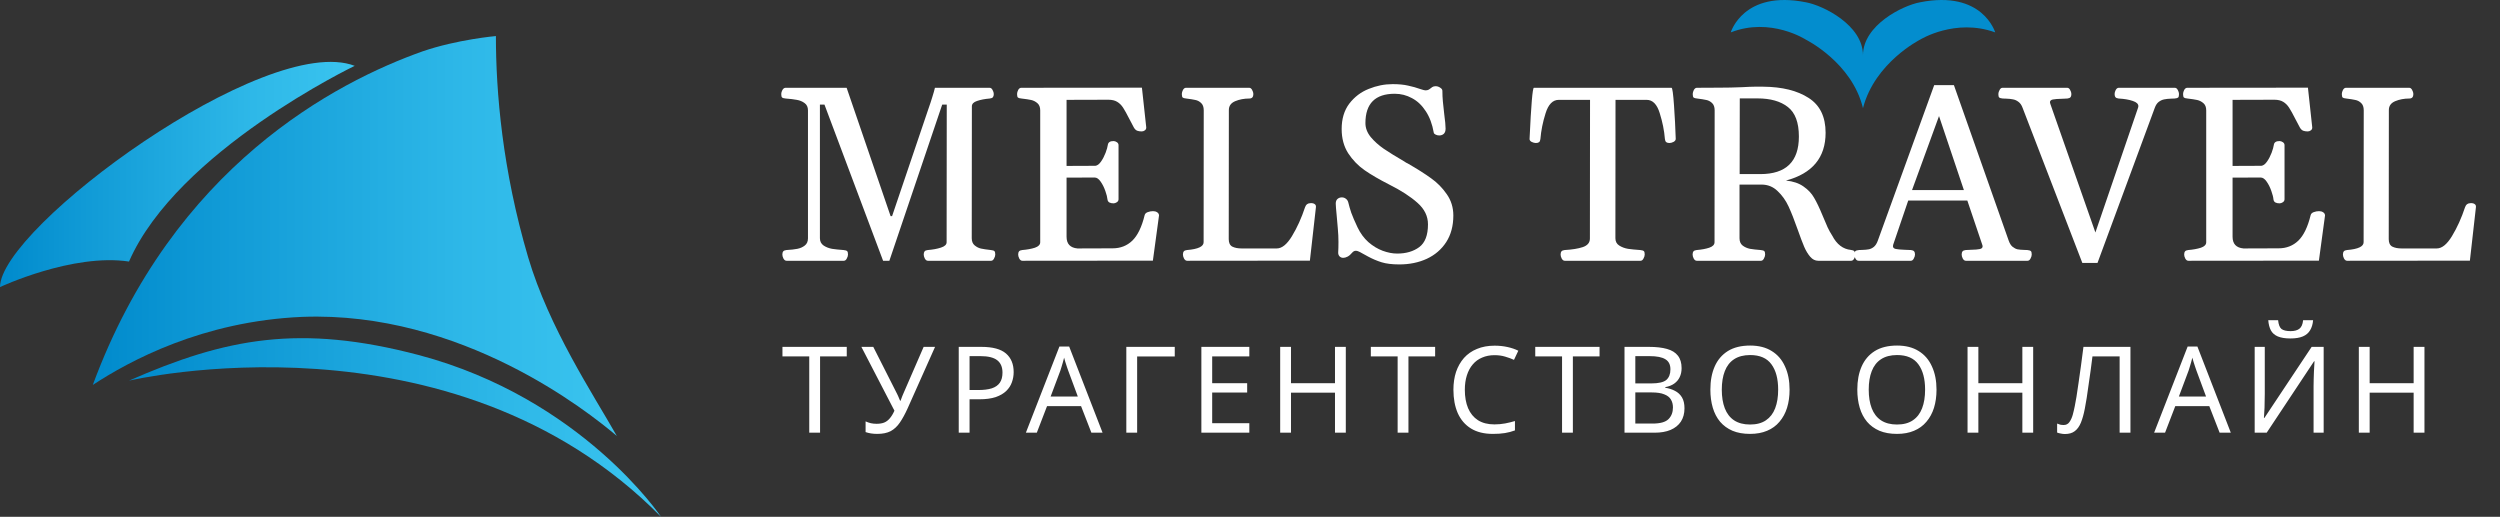 <?xml version="1.0" encoding="UTF-8"?> <svg xmlns="http://www.w3.org/2000/svg" width="208" height="43" viewBox="0 0 208 43" fill="none"><rect x="0" y="0" width="208" height="43" fill="#333333" stroke="none"/> <path d="M68.23 36H67.33V29.65H65.1V28.86H70.45V29.65H68.23V36ZM75.517 33.97C75.303 34.443 75.087 34.84 74.867 35.16C74.653 35.473 74.4 35.71 74.107 35.87C73.813 36.023 73.44 36.1 72.987 36.1C72.8 36.1 72.623 36.087 72.457 36.06C72.297 36.033 72.15 35.997 72.017 35.95V35.06C72.15 35.12 72.293 35.17 72.447 35.21C72.6 35.243 72.76 35.26 72.927 35.26C73.173 35.26 73.383 35.227 73.557 35.16C73.737 35.087 73.893 34.97 74.027 34.81C74.167 34.65 74.297 34.437 74.417 34.17L71.667 28.86H72.657L74.647 32.79C74.673 32.837 74.7 32.893 74.727 32.96C74.753 33.02 74.78 33.083 74.807 33.15C74.84 33.217 74.867 33.28 74.887 33.34H74.927C74.947 33.293 74.967 33.24 74.987 33.18C75.013 33.113 75.037 33.05 75.057 32.99C75.083 32.923 75.107 32.867 75.127 32.82L76.847 28.86H77.797L75.517 33.97ZM81.657 28.86C82.59 28.86 83.27 29.043 83.697 29.41C84.124 29.777 84.337 30.293 84.337 30.96C84.337 31.253 84.287 31.537 84.187 31.81C84.094 32.077 83.937 32.317 83.717 32.53C83.497 32.743 83.204 32.913 82.837 33.04C82.47 33.16 82.02 33.22 81.487 33.22H80.667V36H79.767V28.86H81.657ZM81.577 29.63H80.667V32.45H81.387C81.84 32.45 82.217 32.403 82.517 32.31C82.817 32.21 83.04 32.053 83.187 31.84C83.334 31.627 83.407 31.347 83.407 31C83.407 30.54 83.26 30.197 82.967 29.97C82.674 29.743 82.21 29.63 81.577 29.63ZM90.803 36L89.944 33.79H87.114L86.263 36H85.353L88.144 28.83H88.954L91.734 36H90.803ZM88.874 30.83C88.853 30.777 88.82 30.68 88.773 30.54C88.727 30.4 88.68 30.257 88.633 30.11C88.594 29.957 88.56 29.84 88.534 29.76C88.5 29.893 88.463 30.03 88.424 30.17C88.39 30.303 88.353 30.427 88.314 30.54C88.28 30.653 88.25 30.75 88.224 30.83L87.413 32.99H89.674L88.874 30.83ZM97.74 28.86V29.66H94.61V36H93.71V28.86H97.74ZM103.944 36H99.954V28.86H103.944V29.65H100.854V31.88H103.764V32.66H100.854V35.21H103.944V36ZM111.971 36H111.071V32.67H107.411V36H106.511V28.86H107.411V31.88H111.071V28.86H111.971V36ZM117.183 36H116.283V29.65H114.053V28.86H119.403V29.65H117.183V36ZM124.344 29.55C123.964 29.55 123.621 29.617 123.314 29.75C123.008 29.877 122.748 30.067 122.534 30.32C122.321 30.567 122.158 30.87 122.044 31.23C121.931 31.583 121.874 31.983 121.874 32.43C121.874 33.017 121.964 33.527 122.144 33.96C122.331 34.393 122.604 34.727 122.964 34.96C123.331 35.193 123.788 35.31 124.334 35.31C124.648 35.31 124.944 35.283 125.224 35.23C125.504 35.177 125.778 35.11 126.044 35.03V35.81C125.778 35.91 125.501 35.983 125.214 36.03C124.934 36.077 124.598 36.1 124.204 36.1C123.478 36.1 122.871 35.95 122.384 35.65C121.898 35.35 121.531 34.923 121.284 34.37C121.044 33.817 120.924 33.167 120.924 32.42C120.924 31.88 120.998 31.387 121.144 30.94C121.298 30.493 121.518 30.107 121.804 29.78C122.098 29.453 122.458 29.203 122.884 29.03C123.311 28.85 123.801 28.76 124.354 28.76C124.721 28.76 125.074 28.797 125.414 28.87C125.754 28.943 126.058 29.047 126.324 29.18L125.964 29.94C125.744 29.84 125.498 29.75 125.224 29.67C124.958 29.59 124.664 29.55 124.344 29.55ZM130.863 36H129.963V29.65H127.733V28.86H133.083V29.65H130.863V36ZM137.199 28.86C137.793 28.86 138.289 28.917 138.689 29.03C139.096 29.143 139.399 29.33 139.599 29.59C139.806 29.85 139.909 30.197 139.909 30.63C139.909 30.91 139.856 31.16 139.749 31.38C139.649 31.593 139.496 31.773 139.289 31.92C139.089 32.06 138.843 32.157 138.549 32.21V32.26C138.849 32.307 139.119 32.393 139.359 32.52C139.606 32.647 139.799 32.827 139.939 33.06C140.079 33.293 140.149 33.597 140.149 33.97C140.149 34.403 140.049 34.773 139.849 35.08C139.649 35.38 139.363 35.61 138.989 35.77C138.623 35.923 138.183 36 137.669 36H135.159V28.86H137.199ZM137.379 31.9C137.993 31.9 138.413 31.803 138.639 31.61C138.866 31.41 138.979 31.117 138.979 30.73C138.979 30.337 138.839 30.057 138.559 29.89C138.286 29.717 137.846 29.63 137.239 29.63H136.059V31.9H137.379ZM136.059 32.65V35.24H137.499C138.133 35.24 138.573 35.117 138.819 34.87C139.066 34.623 139.189 34.3 139.189 33.9C139.189 33.647 139.133 33.427 139.019 33.24C138.913 33.053 138.729 32.91 138.469 32.81C138.216 32.703 137.869 32.65 137.429 32.65H136.059ZM148.893 32.42C148.893 32.973 148.823 33.477 148.683 33.93C148.543 34.377 148.333 34.763 148.053 35.09C147.78 35.417 147.437 35.667 147.023 35.84C146.617 36.013 146.143 36.1 145.603 36.1C145.043 36.1 144.557 36.013 144.143 35.84C143.73 35.66 143.387 35.41 143.113 35.09C142.84 34.763 142.637 34.373 142.503 33.92C142.37 33.467 142.303 32.963 142.303 32.41C142.303 31.677 142.423 31.037 142.663 30.49C142.903 29.943 143.267 29.517 143.753 29.21C144.247 28.903 144.867 28.75 145.613 28.75C146.327 28.75 146.927 28.903 147.413 29.21C147.9 29.51 148.267 29.937 148.513 30.49C148.767 31.037 148.893 31.68 148.893 32.42ZM143.253 32.42C143.253 33.02 143.337 33.537 143.503 33.97C143.67 34.403 143.927 34.737 144.273 34.97C144.627 35.203 145.07 35.32 145.603 35.32C146.143 35.32 146.583 35.203 146.923 34.97C147.27 34.737 147.527 34.403 147.693 33.97C147.86 33.537 147.943 33.02 147.943 32.42C147.943 31.52 147.757 30.817 147.383 30.31C147.01 29.797 146.42 29.54 145.613 29.54C145.073 29.54 144.627 29.657 144.273 29.89C143.927 30.117 143.67 30.447 143.503 30.88C143.337 31.307 143.253 31.82 143.253 32.42ZM161.118 32.42C161.118 32.973 161.048 33.477 160.908 33.93C160.768 34.377 160.558 34.763 160.278 35.09C160.005 35.417 159.661 35.667 159.248 35.84C158.841 36.013 158.368 36.1 157.828 36.1C157.268 36.1 156.781 36.013 156.368 35.84C155.955 35.66 155.611 35.41 155.338 35.09C155.065 34.763 154.861 34.373 154.728 33.92C154.595 33.467 154.528 32.963 154.528 32.41C154.528 31.677 154.648 31.037 154.888 30.49C155.128 29.943 155.491 29.517 155.978 29.21C156.471 28.903 157.091 28.75 157.838 28.75C158.551 28.75 159.151 28.903 159.638 29.21C160.125 29.51 160.491 29.937 160.738 30.49C160.991 31.037 161.118 31.68 161.118 32.42ZM155.478 32.42C155.478 33.02 155.561 33.537 155.728 33.97C155.895 34.403 156.151 34.737 156.498 34.97C156.851 35.203 157.295 35.32 157.828 35.32C158.368 35.32 158.808 35.203 159.148 34.97C159.495 34.737 159.751 34.403 159.918 33.97C160.085 33.537 160.168 33.02 160.168 32.42C160.168 31.52 159.981 30.817 159.608 30.31C159.235 29.797 158.645 29.54 157.838 29.54C157.298 29.54 156.851 29.657 156.498 29.89C156.151 30.117 155.895 30.447 155.728 30.88C155.561 31.307 155.478 31.82 155.478 32.42ZM169.16 36H168.26V32.67H164.6V36H163.7V28.86H164.6V31.88H168.26V28.86H169.16V36ZM177.253 36H176.353V29.65H174.093C174.046 30.017 173.996 30.403 173.943 30.81C173.889 31.21 173.833 31.607 173.773 32C173.719 32.393 173.666 32.763 173.613 33.11C173.559 33.457 173.506 33.76 173.453 34.02C173.366 34.467 173.259 34.847 173.133 35.16C173.006 35.473 172.836 35.71 172.623 35.87C172.416 36.03 172.143 36.11 171.803 36.11C171.689 36.11 171.573 36.097 171.453 36.07C171.339 36.05 171.239 36.023 171.153 35.99V35.24C171.226 35.273 171.309 35.303 171.403 35.33C171.496 35.35 171.596 35.36 171.703 35.36C171.903 35.36 172.059 35.28 172.173 35.12C172.293 34.953 172.386 34.75 172.453 34.51C172.519 34.263 172.576 34.02 172.623 33.78C172.663 33.587 172.709 33.33 172.763 33.01C172.816 32.683 172.873 32.303 172.933 31.87C172.999 31.437 173.066 30.967 173.133 30.46C173.206 29.947 173.276 29.413 173.343 28.86H177.253V36ZM184.673 36L183.813 33.79H180.983L180.133 36H179.223L182.013 28.83H182.823L185.603 36H184.673ZM182.743 30.83C182.723 30.777 182.689 30.68 182.643 30.54C182.596 30.4 182.549 30.257 182.503 30.11C182.463 29.957 182.429 29.84 182.403 29.76C182.369 29.893 182.333 30.03 182.293 30.17C182.259 30.303 182.223 30.427 182.183 30.54C182.149 30.653 182.119 30.75 182.093 30.83L181.283 32.99H183.543L182.743 30.83ZM192.449 26.64C192.423 26.973 192.339 27.253 192.199 27.48C192.066 27.707 191.866 27.877 191.599 27.99C191.333 28.103 190.986 28.16 190.559 28.16C190.126 28.16 189.776 28.103 189.509 27.99C189.249 27.877 189.059 27.71 188.939 27.49C188.819 27.263 188.746 26.98 188.719 26.64H189.539C189.573 27 189.666 27.243 189.819 27.37C189.979 27.49 190.233 27.55 190.579 27.55C190.886 27.55 191.126 27.487 191.299 27.36C191.479 27.227 191.586 26.987 191.619 26.64H192.449ZM187.589 28.86H188.429V32.78C188.429 32.947 188.426 33.13 188.419 33.33C188.419 33.523 188.416 33.717 188.409 33.91C188.403 34.103 188.393 34.277 188.379 34.43C188.373 34.577 188.366 34.69 188.359 34.77H188.399L192.329 28.86H193.329V36H192.489V32.12C192.489 31.94 192.493 31.747 192.499 31.54C192.506 31.327 192.513 31.123 192.519 30.93C192.533 30.73 192.543 30.553 192.549 30.4C192.556 30.247 192.563 30.133 192.569 30.06H192.529L188.589 36H187.589V28.86ZM201.715 36H200.815V32.67H197.155V36H196.255V28.86H197.155V31.88H200.815V28.86H201.715V36Z" fill="white"></path> <path d="M65.441 21.696C65.338 21.696 65.253 21.635 65.184 21.513C65.123 21.392 65.092 21.28 65.092 21.178C65.092 21.064 65.116 20.976 65.164 20.915C65.212 20.854 65.3 20.817 65.43 20.803C65.799 20.783 66.103 20.749 66.342 20.702C66.581 20.654 66.786 20.563 66.957 20.428C67.134 20.293 67.223 20.093 67.223 19.83V9.181C67.223 8.91 67.128 8.707 66.936 8.572C66.752 8.437 66.537 8.349 66.291 8.308C66.045 8.261 65.738 8.224 65.369 8.197C65.219 8.183 65.12 8.156 65.072 8.116C65.024 8.068 65 7.97 65 7.822C65 7.72 65.031 7.612 65.092 7.497C65.16 7.375 65.246 7.311 65.348 7.304H70.44L74.098 17.984H74.221L77.243 9.059C77.373 8.694 77.482 8.362 77.571 8.065C77.666 7.767 77.738 7.514 77.786 7.304H82.335C82.437 7.304 82.519 7.365 82.581 7.487C82.649 7.609 82.683 7.72 82.683 7.822C82.683 7.936 82.659 8.024 82.612 8.085C82.564 8.146 82.475 8.183 82.345 8.197C81.935 8.231 81.584 8.298 81.29 8.4C81.003 8.494 80.86 8.643 80.86 8.846L80.849 19.82C80.849 20.083 80.931 20.283 81.095 20.418C81.259 20.553 81.433 20.641 81.618 20.681C81.809 20.722 82.082 20.763 82.437 20.803C82.588 20.817 82.687 20.847 82.734 20.895C82.782 20.935 82.806 21.03 82.806 21.178C82.806 21.28 82.772 21.392 82.704 21.513C82.642 21.635 82.56 21.696 82.458 21.696H77.202C77.1 21.696 77.014 21.635 76.946 21.513C76.885 21.392 76.854 21.28 76.854 21.178C76.854 21.064 76.878 20.976 76.925 20.915C76.973 20.854 77.062 20.817 77.192 20.803C77.615 20.769 77.981 20.702 78.288 20.6C78.602 20.499 78.759 20.35 78.759 20.154L78.77 8.704H78.391L73.995 21.696H73.473L68.596 8.704H68.217V19.82C68.217 20.083 68.32 20.286 68.524 20.428C68.729 20.563 68.962 20.654 69.221 20.702C69.481 20.742 69.802 20.776 70.184 20.803C70.334 20.817 70.433 20.847 70.481 20.895C70.529 20.935 70.553 21.03 70.553 21.178C70.553 21.28 70.519 21.392 70.451 21.513C70.389 21.635 70.307 21.696 70.205 21.696H65.441Z" fill="white"></path> <path d="M84.712 21.178C84.712 21.064 84.736 20.976 84.784 20.915C84.831 20.854 84.92 20.817 85.05 20.803C85.46 20.769 85.811 20.705 86.105 20.61C86.399 20.509 86.546 20.357 86.546 20.154V9.181C86.546 8.917 86.467 8.717 86.31 8.582C86.153 8.447 85.979 8.359 85.788 8.318C85.603 8.278 85.337 8.237 84.988 8.197C84.838 8.183 84.739 8.156 84.691 8.116C84.644 8.068 84.62 7.97 84.62 7.822C84.62 7.72 84.65 7.609 84.712 7.487C84.78 7.365 84.865 7.304 84.968 7.304L95.008 7.294L95.367 10.59C95.374 10.698 95.336 10.783 95.254 10.844C95.172 10.905 95.083 10.935 94.988 10.935C94.844 10.935 94.718 10.915 94.609 10.874C94.499 10.827 94.407 10.736 94.332 10.6L93.974 9.921C93.755 9.488 93.577 9.167 93.441 8.957C93.304 8.748 93.14 8.586 92.949 8.471C92.758 8.356 92.515 8.298 92.222 8.298L88.738 8.308V13.805L91.136 13.795C91.299 13.775 91.457 13.656 91.607 13.44C91.757 13.224 91.883 12.98 91.986 12.71C92.088 12.433 92.15 12.216 92.17 12.061C92.198 11.845 92.355 11.736 92.642 11.736C92.737 11.736 92.829 11.767 92.918 11.828C93.014 11.888 93.062 11.973 93.062 12.081V16.574C93.062 16.682 93.014 16.767 92.918 16.828C92.829 16.888 92.737 16.919 92.642 16.919C92.512 16.919 92.399 16.895 92.303 16.848C92.208 16.794 92.153 16.706 92.14 16.584C92.126 16.415 92.068 16.185 91.966 15.895C91.863 15.597 91.733 15.337 91.576 15.114C91.419 14.884 91.252 14.769 91.074 14.769L88.738 14.779V19.698C88.738 20.293 89.042 20.617 89.65 20.671L92.57 20.661C93.219 20.661 93.765 20.448 94.209 20.022C94.653 19.59 94.995 18.883 95.234 17.903C95.261 17.788 95.346 17.703 95.49 17.649C95.64 17.595 95.787 17.568 95.93 17.568C96.067 17.568 96.18 17.598 96.269 17.659C96.364 17.713 96.419 17.798 96.432 17.913L95.92 21.686L85.06 21.696C84.958 21.696 84.872 21.635 84.804 21.513C84.743 21.392 84.712 21.28 84.712 21.178Z" fill="white"></path> <path d="M98.768 21.696C98.666 21.696 98.581 21.635 98.512 21.513C98.451 21.392 98.42 21.28 98.42 21.178C98.42 21.064 98.444 20.976 98.492 20.915C98.54 20.854 98.628 20.817 98.758 20.803C99.68 20.729 100.141 20.512 100.141 20.154L100.151 9.181C100.151 8.91 100.08 8.707 99.936 8.572C99.793 8.437 99.632 8.352 99.455 8.318C99.277 8.278 99.024 8.237 98.697 8.197C98.546 8.183 98.447 8.156 98.4 8.116C98.352 8.068 98.328 7.97 98.328 7.822C98.328 7.72 98.359 7.609 98.42 7.487C98.488 7.365 98.574 7.304 98.676 7.304H103.932C104.034 7.304 104.116 7.365 104.178 7.487C104.246 7.609 104.28 7.72 104.28 7.822C104.28 8.072 104.168 8.197 103.942 8.197C103.512 8.197 103.119 8.271 102.764 8.42C102.416 8.569 102.241 8.812 102.241 9.15L102.231 19.901C102.231 20.205 102.33 20.411 102.528 20.519C102.733 20.621 102.993 20.671 103.307 20.671H106.227C106.657 20.671 107.081 20.327 107.497 19.637C107.921 18.941 108.283 18.139 108.583 17.233C108.658 17.01 108.822 16.899 109.075 16.899C109.212 16.899 109.317 16.929 109.393 16.99C109.468 17.044 109.498 17.128 109.485 17.243L108.983 21.686L98.768 21.696Z" fill="white"></path> <path d="M116.421 22C115.82 22 115.325 21.939 114.935 21.817C114.553 21.696 114.181 21.537 113.819 21.341C113.778 21.314 113.716 21.28 113.634 21.239L113.337 21.077C113.2 20.996 113.095 20.942 113.019 20.915C112.951 20.881 112.879 20.864 112.804 20.864C112.688 20.864 112.582 20.922 112.487 21.037C112.371 21.178 112.248 21.283 112.118 21.351C111.988 21.419 111.869 21.452 111.759 21.452C111.629 21.452 111.524 21.408 111.442 21.32C111.36 21.226 111.326 21.108 111.339 20.965C111.353 20.783 111.36 20.502 111.36 20.124C111.36 19.779 111.343 19.414 111.308 19.028C111.281 18.643 111.25 18.291 111.216 17.974C111.162 17.419 111.134 17.074 111.134 16.939C111.134 16.77 111.182 16.642 111.278 16.554C111.38 16.466 111.5 16.422 111.636 16.422C111.766 16.422 111.879 16.459 111.974 16.534C112.077 16.608 112.145 16.713 112.179 16.848C112.241 17.112 112.323 17.395 112.425 17.7C112.534 18.004 112.709 18.41 112.948 18.917C113.18 19.404 113.48 19.813 113.849 20.144C114.225 20.469 114.621 20.709 115.038 20.864C115.461 21.02 115.864 21.097 116.247 21.097C116.984 21.097 117.596 20.918 118.081 20.56C118.565 20.201 118.808 19.569 118.808 18.663C118.808 17.987 118.518 17.392 117.937 16.878C117.357 16.358 116.568 15.847 115.57 15.347C114.758 14.934 114.078 14.539 113.532 14.16C112.992 13.782 112.538 13.312 112.169 12.751C111.807 12.183 111.626 11.51 111.626 10.732C111.626 9.887 111.838 9.184 112.261 8.623C112.692 8.062 113.231 7.652 113.88 7.396C114.529 7.132 115.191 7 115.868 7C116.373 7 116.8 7.041 117.148 7.122C117.503 7.196 117.852 7.294 118.193 7.416C118.398 7.483 118.528 7.517 118.583 7.517C118.692 7.517 118.774 7.504 118.828 7.477C118.89 7.45 118.948 7.412 119.003 7.365C119.064 7.318 119.119 7.277 119.167 7.243C119.242 7.196 119.334 7.172 119.443 7.172C119.58 7.172 119.706 7.213 119.822 7.294C119.945 7.368 120.007 7.456 120.007 7.558C120.007 7.862 120.02 8.16 120.048 8.45C120.075 8.734 120.113 9.082 120.16 9.495C120.235 10.049 120.273 10.452 120.273 10.702C120.273 10.898 120.222 11.043 120.119 11.138C120.017 11.226 119.891 11.27 119.74 11.27C119.638 11.27 119.539 11.246 119.443 11.199C119.348 11.152 119.296 11.097 119.289 11.037C119.167 10.333 118.945 9.738 118.624 9.252C118.309 8.765 117.927 8.403 117.476 8.166C117.032 7.923 116.554 7.801 116.042 7.801C114.416 7.801 113.603 8.616 113.603 10.245C113.603 10.651 113.75 11.037 114.044 11.402C114.344 11.76 114.71 12.088 115.14 12.385C115.57 12.676 116.134 13.024 116.831 13.43C116.885 13.464 116.937 13.498 116.984 13.531C117.039 13.559 117.087 13.582 117.128 13.602C117.913 14.055 118.559 14.464 119.064 14.83C119.57 15.188 120.003 15.627 120.365 16.148C120.734 16.669 120.918 17.264 120.918 17.933C120.918 18.792 120.72 19.529 120.324 20.144C119.928 20.753 119.389 21.216 118.706 21.534C118.029 21.845 117.268 22 116.421 22Z" fill="white"></path> <path d="M130.19 21.696C130.088 21.696 130.003 21.635 129.934 21.513C129.873 21.392 129.842 21.28 129.842 21.178C129.842 21.064 129.866 20.976 129.914 20.915C129.962 20.854 130.05 20.817 130.18 20.803C130.795 20.769 131.297 20.688 131.686 20.56C132.082 20.425 132.28 20.188 132.28 19.85L132.291 8.308H129.688C129.19 8.308 128.824 8.68 128.592 9.424C128.36 10.161 128.217 10.874 128.162 11.564C128.148 11.692 128.111 11.78 128.049 11.828C127.988 11.875 127.899 11.899 127.783 11.899C127.68 11.899 127.564 11.868 127.434 11.807C127.312 11.74 127.253 11.655 127.26 11.554C127.39 8.721 127.51 7.304 127.619 7.304H139.073C139.141 7.304 139.21 7.794 139.278 8.775C139.346 9.748 139.394 10.675 139.421 11.554C139.421 11.655 139.36 11.74 139.237 11.807C139.114 11.868 139.001 11.899 138.899 11.899C138.783 11.899 138.694 11.875 138.632 11.828C138.571 11.78 138.533 11.692 138.52 11.564C138.465 10.867 138.322 10.151 138.089 9.414C137.864 8.677 137.502 8.308 137.003 8.308H134.411L134.401 19.82C134.401 20.09 134.507 20.293 134.719 20.428C134.931 20.563 135.173 20.654 135.446 20.702C135.719 20.742 136.061 20.776 136.471 20.803C136.621 20.817 136.72 20.847 136.768 20.895C136.816 20.935 136.84 21.03 136.84 21.178C136.84 21.28 136.805 21.392 136.737 21.513C136.676 21.635 136.594 21.696 136.491 21.696H130.19Z" fill="white"></path> <path d="M141.173 21.696C141.071 21.696 140.985 21.635 140.917 21.513C140.856 21.392 140.825 21.28 140.825 21.178C140.825 21.064 140.849 20.976 140.897 20.915C140.944 20.854 141.033 20.817 141.163 20.803C141.573 20.769 141.921 20.705 142.208 20.61C142.502 20.509 142.649 20.357 142.649 20.154L142.659 9.181C142.659 8.91 142.587 8.707 142.444 8.572C142.3 8.437 142.14 8.352 141.962 8.318C141.785 8.278 141.532 8.237 141.204 8.197C141.054 8.183 140.955 8.156 140.907 8.116C140.859 8.068 140.835 7.97 140.835 7.822C140.835 7.72 140.866 7.609 140.927 7.487C140.996 7.365 141.081 7.304 141.184 7.304L143.089 7.294C143.677 7.294 144.291 7.281 144.933 7.254C145.022 7.247 145.227 7.237 145.548 7.223C145.876 7.21 146.262 7.206 146.706 7.213C148.277 7.226 149.533 7.538 150.476 8.146C151.419 8.748 151.89 9.715 151.89 11.047C151.89 13.109 150.79 14.434 148.591 15.022C149.192 15.083 149.68 15.249 150.056 15.519C150.438 15.783 150.732 16.097 150.937 16.462C151.149 16.821 151.381 17.308 151.634 17.923C151.804 18.335 151.944 18.663 152.054 18.907C152.163 19.143 152.293 19.377 152.443 19.607C152.819 20.33 153.334 20.726 153.99 20.793C154.134 20.807 154.229 20.844 154.277 20.905C154.332 20.965 154.359 21.074 154.359 21.229C154.359 21.324 154.325 21.425 154.256 21.534C154.195 21.642 154.113 21.696 154.011 21.696H151.275C151.022 21.696 150.8 21.584 150.609 21.361C150.418 21.138 150.251 20.861 150.107 20.529C149.964 20.191 149.786 19.721 149.574 19.12C149.294 18.322 149.038 17.673 148.806 17.172C148.574 16.672 148.27 16.246 147.894 15.895C147.525 15.536 147.078 15.357 146.552 15.357H144.728V19.82C144.728 20.09 144.814 20.293 144.985 20.428C145.162 20.563 145.367 20.654 145.599 20.702C145.838 20.742 146.135 20.776 146.491 20.803C146.641 20.817 146.74 20.847 146.788 20.895C146.836 20.935 146.859 21.03 146.859 21.178C146.859 21.28 146.825 21.392 146.757 21.513C146.695 21.635 146.614 21.696 146.511 21.696H141.173ZM146.46 14.485C148.598 14.485 149.667 13.444 149.667 11.361C149.667 10.198 149.363 9.38 148.755 8.907C148.147 8.427 147.303 8.187 146.224 8.187H144.749L144.739 14.485H146.46Z" fill="white"></path> <path d="M168.672 20.803C168.822 20.817 168.921 20.847 168.969 20.895C169.016 20.935 169.04 21.03 169.04 21.178C169.04 21.28 169.006 21.392 168.938 21.513C168.876 21.635 168.794 21.696 168.692 21.696H163.559C163.457 21.696 163.371 21.635 163.303 21.513C163.242 21.392 163.211 21.28 163.211 21.178C163.211 21.064 163.235 20.976 163.283 20.915C163.33 20.854 163.419 20.817 163.549 20.803L163.969 20.783C164.317 20.776 164.567 20.756 164.717 20.722C164.874 20.688 164.952 20.614 164.952 20.499C164.952 20.452 164.942 20.404 164.922 20.357L163.682 16.686H158.764L157.514 20.357C157.501 20.391 157.494 20.431 157.494 20.479C157.494 20.6 157.569 20.678 157.719 20.712C157.87 20.746 158.126 20.769 158.488 20.783C158.59 20.783 158.758 20.79 158.99 20.803C159.12 20.817 159.208 20.854 159.256 20.915C159.304 20.976 159.328 21.064 159.328 21.178C159.328 21.28 159.294 21.392 159.225 21.513C159.164 21.635 159.082 21.696 158.98 21.696H154.646C154.537 21.696 154.451 21.645 154.39 21.544C154.328 21.442 154.297 21.32 154.297 21.178C154.297 21.03 154.321 20.935 154.369 20.895C154.417 20.847 154.516 20.817 154.666 20.803C154.728 20.797 154.82 20.793 154.943 20.793C155.161 20.786 155.342 20.769 155.486 20.742C155.629 20.715 155.769 20.648 155.906 20.54C156.043 20.425 156.152 20.252 156.234 20.022L160.926 7.081H162.565L167.124 20.022C167.206 20.252 167.312 20.421 167.442 20.529C167.579 20.638 167.715 20.709 167.852 20.742C167.995 20.769 168.176 20.786 168.395 20.793C168.525 20.793 168.617 20.797 168.672 20.803ZM161.326 9.657L159.082 15.813H163.395L161.326 9.657Z" fill="white"></path> <path d="M168.282 8.978C168.2 8.748 168.084 8.579 167.933 8.471C167.79 8.362 167.64 8.295 167.483 8.268C167.332 8.234 167.141 8.214 166.909 8.207C166.779 8.207 166.687 8.204 166.632 8.197C166.482 8.183 166.383 8.156 166.335 8.116C166.287 8.068 166.263 7.97 166.263 7.822C166.263 7.72 166.298 7.609 166.366 7.487C166.427 7.365 166.509 7.304 166.612 7.304H171.99C172.093 7.304 172.175 7.365 172.236 7.487C172.305 7.609 172.339 7.72 172.339 7.822C172.339 7.936 172.315 8.024 172.267 8.085C172.219 8.146 172.13 8.183 172.001 8.197L171.581 8.217C171.219 8.224 170.956 8.244 170.792 8.278C170.635 8.312 170.556 8.389 170.556 8.511C170.556 8.545 170.566 8.589 170.587 8.643L174.337 19.343L177.892 8.947C177.905 8.893 177.912 8.856 177.912 8.836C177.912 8.646 177.759 8.501 177.451 8.4C177.144 8.291 176.751 8.224 176.273 8.197C176.143 8.183 176.054 8.146 176.007 8.085C175.959 8.024 175.935 7.936 175.935 7.822C175.935 7.72 175.966 7.609 176.027 7.487C176.095 7.365 176.181 7.304 176.283 7.304H180.945C181.047 7.304 181.129 7.365 181.191 7.487C181.259 7.609 181.293 7.72 181.293 7.822C181.293 7.97 181.269 8.068 181.221 8.116C181.174 8.156 181.075 8.183 180.924 8.197C180.87 8.204 180.777 8.207 180.648 8.207C180.415 8.214 180.221 8.234 180.064 8.268C179.913 8.295 179.763 8.362 179.613 8.471C179.469 8.579 179.357 8.748 179.275 8.978L174.511 21.878H173.251L168.282 8.978Z" fill="white"></path> <path d="M181.723 21.178C181.723 21.064 181.747 20.976 181.795 20.915C181.843 20.854 181.932 20.817 182.062 20.803C182.471 20.769 182.823 20.705 183.117 20.61C183.411 20.509 183.557 20.357 183.557 20.154V9.181C183.557 8.917 183.479 8.717 183.322 8.582C183.165 8.447 182.99 8.359 182.799 8.318C182.615 8.278 182.348 8.237 182 8.197C181.85 8.183 181.751 8.156 181.703 8.116C181.655 8.068 181.631 7.97 181.631 7.822C181.631 7.72 181.662 7.609 181.723 7.487C181.792 7.365 181.877 7.304 181.98 7.304L192.02 7.294L192.378 10.59C192.385 10.698 192.348 10.783 192.266 10.844C192.184 10.905 192.095 10.935 191.999 10.935C191.856 10.935 191.73 10.915 191.62 10.874C191.511 10.827 191.419 10.736 191.344 10.6L190.985 9.921C190.767 9.488 190.589 9.167 190.452 8.957C190.316 8.748 190.152 8.586 189.961 8.471C189.769 8.356 189.527 8.298 189.233 8.298L185.75 8.308V13.805L188.147 13.795C188.311 13.775 188.468 13.656 188.618 13.44C188.769 13.224 188.895 12.98 188.998 12.71C189.1 12.433 189.161 12.216 189.182 12.061C189.209 11.845 189.366 11.736 189.653 11.736C189.749 11.736 189.841 11.767 189.93 11.828C190.026 11.888 190.073 11.973 190.073 12.081V16.574C190.073 16.682 190.026 16.767 189.93 16.828C189.841 16.888 189.749 16.919 189.653 16.919C189.523 16.919 189.411 16.895 189.315 16.848C189.22 16.794 189.165 16.706 189.151 16.584C189.138 16.415 189.08 16.185 188.977 15.895C188.875 15.597 188.745 15.337 188.588 15.114C188.431 14.884 188.263 14.769 188.086 14.769L185.75 14.779V19.698C185.75 20.293 186.054 20.617 186.662 20.671L189.582 20.661C190.23 20.661 190.777 20.448 191.221 20.022C191.665 19.59 192.006 18.883 192.245 17.903C192.273 17.788 192.358 17.703 192.501 17.649C192.652 17.595 192.799 17.568 192.942 17.568C193.079 17.568 193.191 17.598 193.28 17.659C193.376 17.713 193.43 17.798 193.444 17.913L192.932 21.686L182.072 21.696C181.969 21.696 181.884 21.635 181.816 21.513C181.754 21.392 181.723 21.28 181.723 21.178Z" fill="white"></path> <path d="M195.28 21.696C195.178 21.696 195.093 21.635 195.024 21.513C194.963 21.392 194.932 21.28 194.932 21.178C194.932 21.064 194.956 20.976 195.004 20.915C195.052 20.854 195.14 20.817 195.27 20.803C196.192 20.729 196.653 20.512 196.653 20.154L196.663 9.181C196.663 8.91 196.592 8.707 196.448 8.572C196.305 8.437 196.144 8.352 195.967 8.318C195.789 8.278 195.536 8.237 195.209 8.197C195.058 8.183 194.959 8.156 194.911 8.116C194.864 8.068 194.84 7.97 194.84 7.822C194.84 7.72 194.871 7.609 194.932 7.487C195 7.365 195.086 7.304 195.188 7.304H200.444C200.546 7.304 200.628 7.365 200.69 7.487C200.758 7.609 200.792 7.72 200.792 7.822C200.792 8.072 200.68 8.197 200.454 8.197C200.024 8.197 199.631 8.271 199.276 8.42C198.928 8.569 198.753 8.812 198.753 9.15L198.743 19.901C198.743 20.205 198.842 20.411 199.04 20.519C199.245 20.621 199.505 20.671 199.819 20.671H202.739C203.169 20.671 203.593 20.327 204.009 19.637C204.433 18.941 204.795 18.139 205.095 17.233C205.17 17.01 205.334 16.899 205.587 16.899C205.724 16.899 205.83 16.929 205.905 16.99C205.98 17.044 206.011 17.128 205.997 17.243L205.495 21.686L195.28 21.696Z" fill="white"></path> <path d="M166 2.695C166 2.695 164.959 -0.846 159.751 0.19C158.32 0.449 155 2.09 155 4.595C155 2.09 151.68 0.449 150.249 0.19C145.041 -0.846 144 2.695 144 2.695C147.32 1.399 150.249 3.299 150.249 3.299C150.249 3.299 154.089 5.2 155 9C155.976 5.2 159.751 3.299 159.751 3.299C159.751 3.299 162.68 1.486 166 2.695Z" fill="#038DCE"></path> <path d="M51.321 36.274C49.308 32.734 45.686 27.283 43.942 21.407C41.796 14.115 41.259 7.673 41.259 3C41.259 3 38.039 3.283 35.155 4.274C27.978 6.823 14.428 13.832 7.721 32.027C10.739 30.044 16.843 26.717 25.161 26.363C38.375 25.867 48.906 34.221 51.321 36.274Z" fill="url(#paint0_linear_4249_64862)"></path> <path d="M10.732 21.761C14.757 12.557 29.513 5.478 29.513 5.478C22.135 2.646 0 18.929 0 23.885C0 23.885 6.037 21.053 10.732 21.761Z" fill="url(#paint1_linear_4249_64862)"></path> <path d="M34.876 29.549C24.949 26.929 18.778 28.133 10.729 31.672C10.729 31.672 37.559 25.301 54.999 43C54.999 43 48.426 33.159 34.876 29.549Z" fill="url(#paint2_linear_4249_64862)"></path> <defs> <linearGradient id="paint0_linear_4249_64862" x1="7.706" y1="19.671" x2="51.306" y2="19.671" gradientUnits="userSpaceOnUse"> <stop stop-color="#008ACC"></stop> <stop offset="0.188" stop-color="#0D97D4"></stop> <stop offset="0.712" stop-color="#2EB8E8"></stop> <stop offset="1" stop-color="#3AC4EF"></stop> </linearGradient> <linearGradient id="paint1_linear_4249_64862" x1="-0.014" y1="14.551" x2="29.499" y2="14.551" gradientUnits="userSpaceOnUse"> <stop stop-color="#008ACC"></stop> <stop offset="0.188" stop-color="#0D97D4"></stop> <stop offset="0.712" stop-color="#2EB8E8"></stop> <stop offset="1" stop-color="#3AC4EF"></stop> </linearGradient> <linearGradient id="paint2_linear_4249_64862" x1="10.714" y1="35.601" x2="54.985" y2="35.601" gradientUnits="userSpaceOnUse"> <stop stop-color="#008ACC"></stop> <stop offset="0.188" stop-color="#0D97D4"></stop> <stop offset="0.712" stop-color="#2EB8E8"></stop> <stop offset="1" stop-color="#3AC4EF"></stop> </linearGradient> </defs> </svg> 
